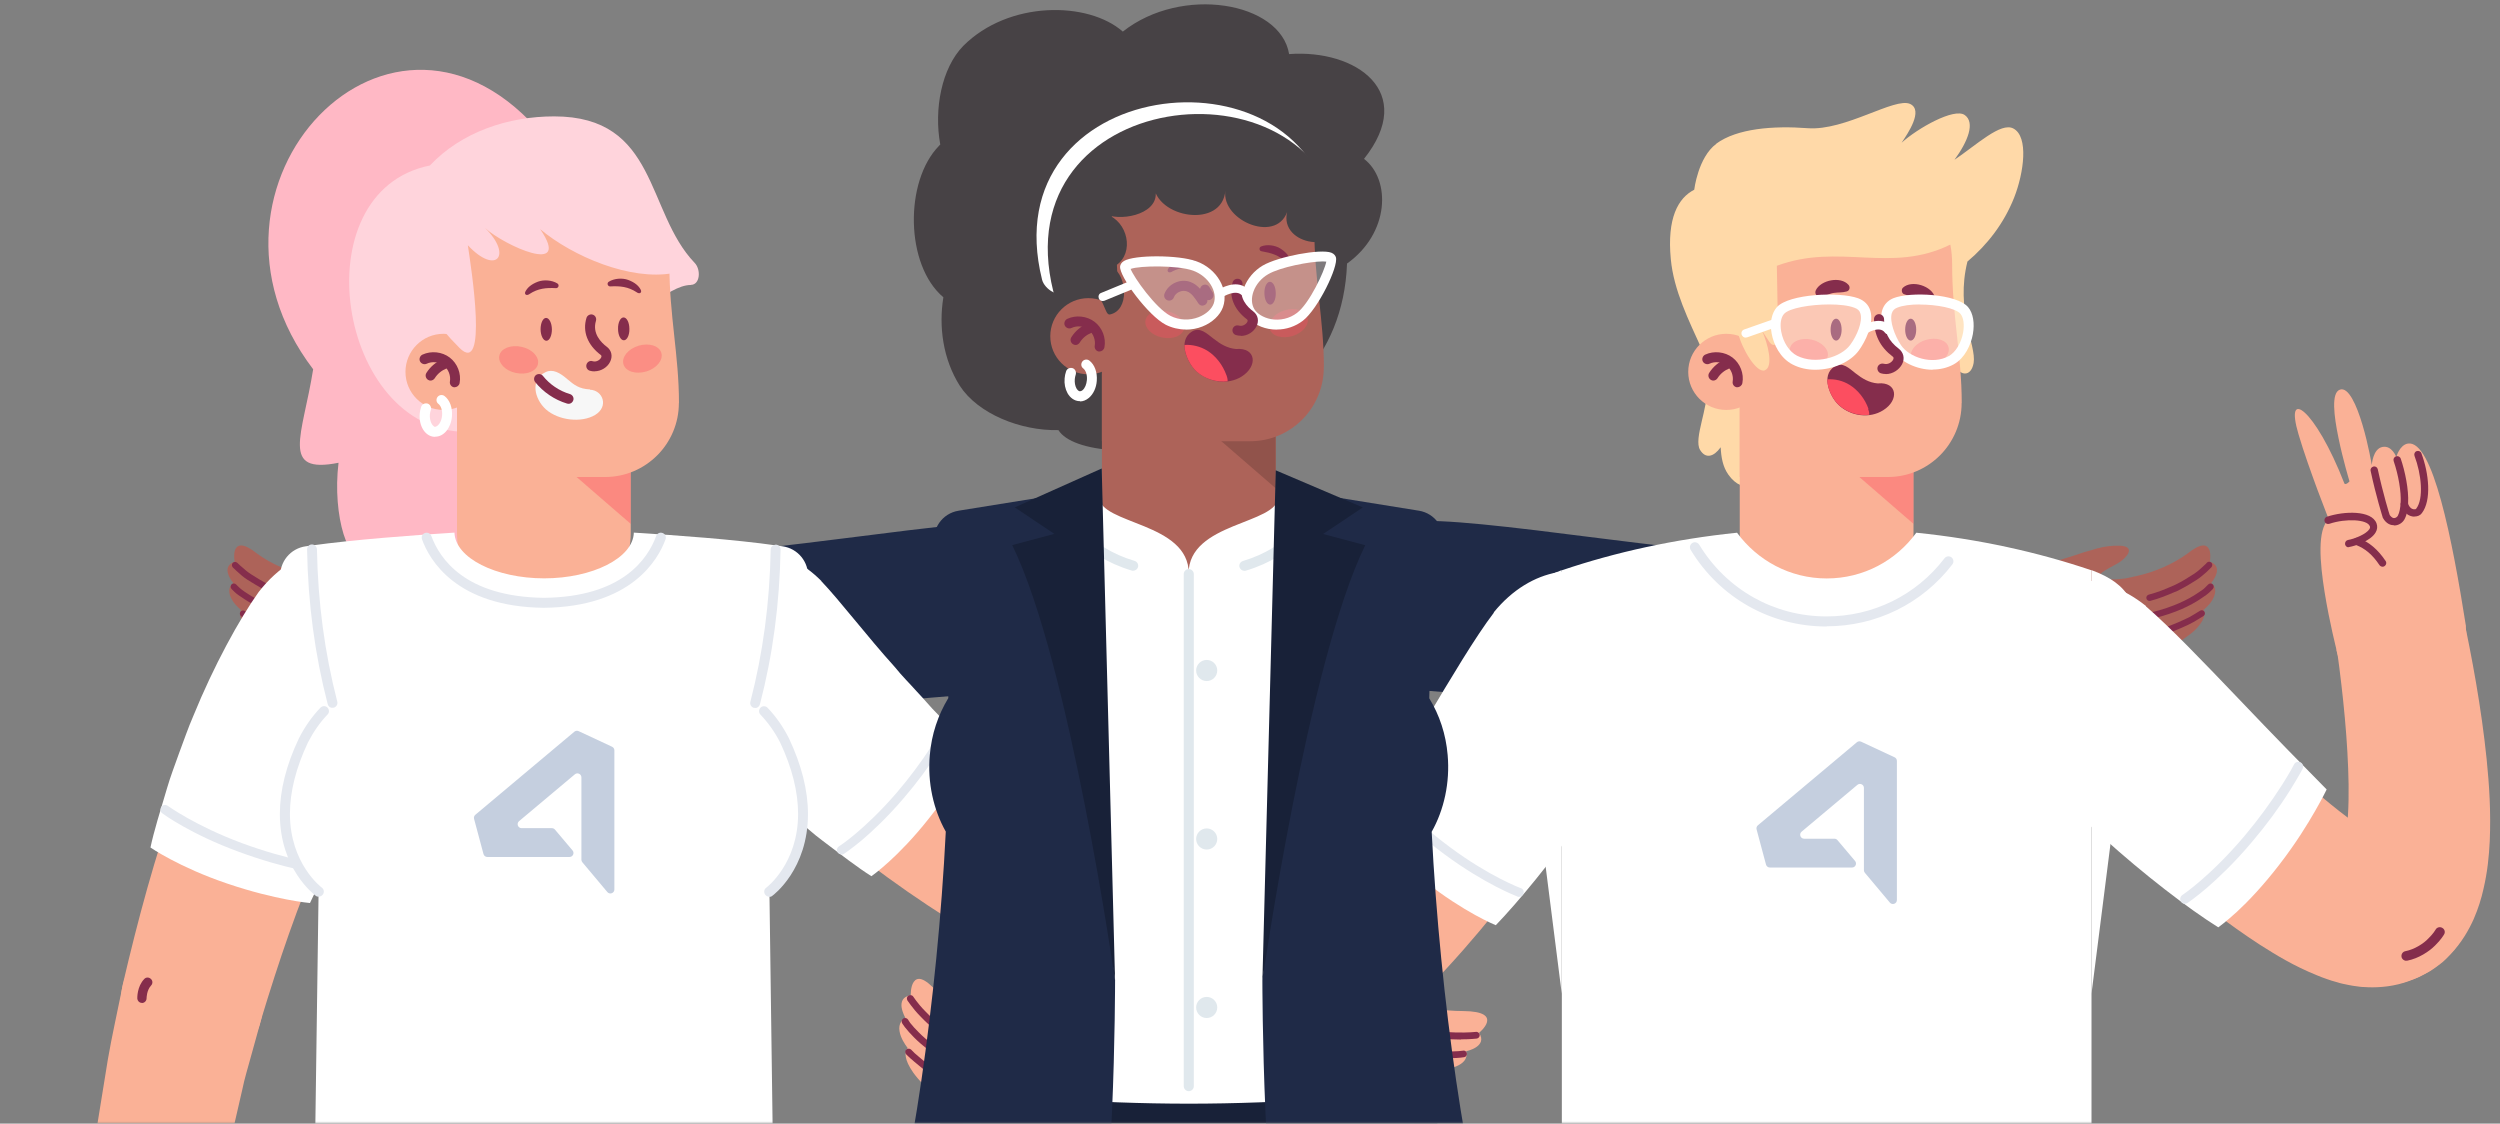 <svg width="534" height="240" viewBox="0 0 534 240" fill="none" xmlns="http://www.w3.org/2000/svg">
<rect x="0" y="0" width="534" height="240" fill="#808080" stroke="none"/>
<mask id="mask0_4360_21251" style="mask-type:alpha" maskUnits="userSpaceOnUse" x="0" y="0" width="534" height="240">
<path d="M0.837 0.029H533.163V240H0.837V0.029Z" fill="#D9D9D9"/>
</mask>
<g mask="url(#mask0_4360_21251)">
<path d="M74.051 117.099C74.713 117.306 75.685 117.596 76.906 117.927C78.126 118.299 79.554 118.838 81.147 119.293C84.353 120.307 87.953 121.424 90.973 122.356C97.758 123.535 102.744 129.475 101.854 135.994C101.399 139.223 99.496 141.934 96.745 143.755C93.993 145.493 90.394 146.404 86.629 145.762C86.629 145.762 85.76 145.7 84.332 145.514C82.864 145.348 80.816 144.997 78.416 144.541C76.016 144.169 73.265 143.424 70.452 142.699C69.024 142.327 67.597 141.83 66.211 141.375C65.507 141.127 64.825 140.878 64.121 140.651C63.418 140.382 62.735 140.092 62.073 139.823C58.66 138.436 56.302 136.967 54.709 135.746C53.075 134.607 52.206 133.407 51.751 132.641C50.84 131.006 51.502 130.303 51.502 130.303C51.502 130.303 51.233 130.096 50.84 129.703C50.468 129.33 50.013 128.875 49.62 128.213C48.896 126.992 48.544 125.543 49.827 124.529C49.827 124.529 49.061 123.618 48.751 122.645C48.399 121.631 48.544 120.514 50.116 119.976C50.116 119.976 49.806 118.299 50.282 117.306C50.799 116.292 51.957 115.878 55.04 118.341C57.915 120.431 61.949 122.211 65.611 122.997C66.521 123.204 67.39 123.411 68.176 123.556C69.004 123.66 69.748 123.722 70.431 123.763C71.796 123.804 72.769 123.701 73.244 123.411C74.175 122.79 73.079 122.149 71.61 121.321C70.886 120.907 70.017 120.493 69.272 119.996C68.548 119.479 67.948 118.879 67.597 118.299C66.976 117.058 67.948 116.602 69.376 116.561C70.803 116.499 72.789 116.727 74.03 117.12L73.989 117.078L74.051 117.099Z" fill="#AD6359"/>
<path d="M63.004 128.357H62.839C60.832 127.84 59.115 127.095 57.584 126.474L56.964 126.205C55.226 125.336 53.799 124.425 52.868 123.846C51.999 123.287 51.337 122.708 50.882 122.273L50.53 121.963C50.013 121.466 49.723 121.197 49.723 121.197C49.475 120.928 49.475 120.493 49.723 120.224C49.992 119.955 50.427 119.976 50.696 120.224C50.696 120.224 50.944 120.472 51.399 120.886L51.771 121.197C52.226 121.611 52.806 122.128 53.571 122.625C54.792 123.391 55.971 124.156 57.502 124.922L58.122 125.17C59.591 125.791 61.246 126.536 63.17 126.971C63.542 127.074 63.77 127.426 63.666 127.799C63.604 128.109 63.315 128.316 63.004 128.316V128.357Z" fill="#852D4C"/>
<path d="M62.425 132.124H62.259C57.356 130.945 54.129 129.248 52.288 128.027C51.171 127.302 50.509 126.847 50.095 126.433C49.64 126.019 49.433 125.771 49.433 125.771C49.185 125.502 49.227 125.047 49.495 124.798C49.764 124.55 50.219 124.591 50.468 124.86C50.468 124.86 50.633 125.067 51.026 125.419C51.378 125.771 51.957 126.226 53.012 126.888C54.75 128.027 57.832 129.641 62.528 130.779C62.901 130.883 63.128 131.234 63.045 131.607C62.983 131.917 62.694 132.124 62.383 132.124H62.425Z" fill="#852D4C"/>
<path d="M61.576 135.87H61.473C59.135 135.456 56.777 134.401 54.915 133.531L54.708 133.428C53.984 133.117 53.384 132.724 52.867 132.455L51.543 131.648C51.233 131.441 51.129 131.027 51.336 130.717C51.543 130.406 51.957 130.303 52.267 130.51L53.591 131.317C54.046 131.586 54.625 131.938 55.267 132.227L55.474 132.331C57.273 133.159 59.569 134.173 61.7 134.566C62.073 134.628 62.321 134.98 62.259 135.373C62.197 135.725 61.907 135.932 61.597 135.932V135.891L61.576 135.87Z" fill="#852D4C"/>
<path d="M101.792 120.804C101.792 120.804 100.117 126.164 99.703 134.546C99.289 142.928 100.572 148.412 100.572 148.412C96.683 148.267 92.711 147.957 88.801 147.646C88.801 147.646 87.725 142.079 88.532 133.739C89.339 125.399 91.201 120.101 91.201 120.101C94.717 120.37 98.255 120.618 101.792 120.763V120.804Z" fill="#E0E8ED"/>
<path d="M220.556 111.346C226.7 112.07 231.602 114.678 234.561 118.154C237.622 121.673 238.657 125.915 238.139 129.951C237.622 133.986 235.74 137.877 232.988 140.94C230.175 144.044 226.348 146.321 221.011 147.19C218.239 147.542 210.233 148.059 199.248 148.991C188.263 149.922 174.362 151.184 160.295 152.198C146.186 153.213 131.912 153.875 120.224 153.833C108.577 153.875 99.579 153.213 96.455 152.716C96.455 152.716 94.986 146.176 95.648 136.222C95.958 131.255 96.662 127.178 97.22 124.363C97.82 121.549 98.296 119.955 98.296 119.955C115.011 120.886 130.505 119.955 144.138 118.92C157.791 117.782 169.749 116.313 179.968 115.029C200.365 112.422 214.101 110.787 220.556 111.387V111.346Z" fill="#1F2A47"/>
<path d="M103.013 148.556C101.648 148.494 100.551 148.97 100.51 149.632C100.51 150.295 101.544 150.874 102.909 150.957C104.275 150.998 105.371 150.46 105.371 149.839C105.371 149.177 104.337 148.618 102.972 148.598L103.013 148.556Z" fill="#E0E8ED"/>
<path d="M448.091 117.099C447.429 117.306 446.457 117.596 445.236 117.927C444.016 118.299 442.588 118.838 440.996 119.293C437.789 120.307 434.19 121.424 431.169 122.356C424.384 123.535 419.398 129.475 420.288 135.994C420.743 139.223 422.646 141.934 425.398 143.755C428.149 145.493 431.748 146.404 435.513 145.762C435.513 145.762 436.382 145.7 437.81 145.514C439.279 145.348 441.327 144.997 443.726 144.541C446.126 144.169 448.877 143.424 451.691 142.699C453.118 142.327 454.545 141.83 455.931 141.375C456.635 141.127 457.318 140.878 458.021 140.651C458.724 140.382 459.407 140.092 460.069 139.823C463.482 138.436 465.841 136.967 467.433 135.746C469.068 134.607 469.937 133.407 470.392 132.641C471.302 131.006 470.64 130.303 470.64 130.303C470.64 130.303 470.909 130.096 471.302 129.703C471.695 129.309 472.129 128.875 472.522 128.213C473.246 126.992 473.598 125.543 472.316 124.529C472.316 124.529 473.081 123.618 473.391 122.645C473.743 121.631 473.598 120.514 472.026 119.976C472.026 119.976 472.336 118.299 471.86 117.306C471.343 116.292 470.185 115.878 467.102 118.341C464.227 120.431 460.193 122.211 456.531 122.997C455.621 123.204 454.752 123.411 453.966 123.556C453.139 123.66 452.394 123.722 451.711 123.763C450.346 123.804 449.374 123.701 448.898 123.411C447.967 122.79 449.063 122.149 450.532 121.321C451.256 120.907 452.125 120.493 452.87 119.996C453.594 119.479 454.194 118.879 454.545 118.299C455.166 117.058 454.194 116.602 452.766 116.561C451.339 116.499 449.353 116.727 448.112 117.12L448.153 117.078L448.091 117.099Z" fill="#AD6359"/>
<path d="M459.138 128.358C458.827 128.358 458.538 128.151 458.476 127.841C458.372 127.468 458.621 127.116 458.972 127.013C460.876 126.516 462.551 125.833 464.02 125.171L464.641 124.902C466.13 124.178 467.351 123.412 468.53 122.646C469.295 122.15 469.895 121.632 470.329 121.218L470.702 120.866C471.157 120.494 471.364 120.246 471.364 120.204C471.612 119.935 472.067 119.894 472.336 120.163C472.605 120.411 472.605 120.866 472.377 121.135C472.377 121.135 472.129 121.404 471.612 121.901L471.24 122.253C470.743 122.667 470.123 123.267 469.254 123.826C468.323 124.426 466.895 125.316 465.178 126.185L464.516 126.454C462.986 127.116 461.248 127.841 459.262 128.358H459.117H459.138Z" fill="#852D4C"/>
<path d="M459.737 132.124C459.427 132.124 459.137 131.917 459.075 131.607C458.972 131.234 459.22 130.883 459.593 130.779C464.309 129.641 467.371 128.027 469.109 126.888C470.143 126.226 470.743 125.812 471.053 125.46C471.425 125.109 471.612 124.902 471.653 124.86C471.901 124.591 472.315 124.55 472.625 124.798C472.894 125.047 472.936 125.46 472.687 125.771C472.687 125.771 472.48 126.019 472.025 126.433C471.653 126.806 471.012 127.302 469.874 128.027C468.033 129.248 464.826 130.924 459.944 132.104H459.779L459.737 132.145V132.124Z" fill="#852D4C"/>
<path d="M460.565 135.871C460.255 135.871 459.945 135.623 459.903 135.312C459.841 134.94 460.069 134.588 460.462 134.505C462.613 134.133 464.868 133.118 466.709 132.27L466.916 132.166C467.578 131.897 468.137 131.546 468.612 131.256L469.936 130.449C470.247 130.242 470.66 130.345 470.867 130.656C471.074 130.966 470.971 131.38 470.66 131.587L469.336 132.394C468.84 132.705 468.219 133.056 467.495 133.408L467.288 133.512C465.385 134.381 463.048 135.457 460.731 135.85H460.565V135.871Z" fill="#852D4C"/>
<path d="M420.371 120.804C420.371 120.804 422.046 126.164 422.46 134.546C422.874 142.928 421.591 148.412 421.591 148.412C425.48 148.267 429.452 147.957 433.362 147.646C433.362 147.646 434.438 142.079 433.631 133.739C432.824 125.399 430.962 120.101 430.962 120.101C427.446 120.37 423.908 120.618 420.371 120.763V120.804Z" fill="#E0E8ED"/>
<path d="M301.586 111.346C295.442 112.07 290.539 114.678 287.581 118.154C284.519 121.673 283.485 125.915 284.002 129.951C284.519 133.986 286.402 137.877 289.153 140.94C291.967 144.044 295.794 146.321 301.131 147.19C303.903 147.542 311.909 148.059 322.894 148.991C333.878 149.922 347.78 151.184 361.847 152.198C375.955 153.213 390.229 153.875 401.918 153.833C413.564 153.875 422.563 153.213 425.687 152.716C425.687 152.716 427.156 146.176 426.494 136.222C426.183 131.255 425.48 127.178 424.921 124.363C424.321 121.549 423.846 119.955 423.846 119.955C407.131 120.886 391.678 119.955 378.003 118.92C364.35 117.782 352.393 116.313 342.174 115.029C321.776 112.422 308.04 110.787 301.586 111.387V111.346Z" fill="#1F2A47"/>
<path d="M419.149 148.556C420.515 148.494 421.611 148.97 421.652 149.632C421.652 150.295 420.618 150.874 419.253 150.957C417.887 150.998 416.791 150.46 416.791 149.839C416.791 149.177 417.825 148.618 419.191 148.598L419.149 148.556Z" fill="#E0E8ED"/>
<path d="M219.936 214.181C221.073 214.678 223.349 215.878 226.059 217.037C228.769 218.216 231.934 219.293 234.706 220.017C237.726 220.327 240.54 221.693 243.001 223.887C245.442 225.977 247.449 228.957 247.946 232.517C248.194 234.297 247.946 235.994 247.346 237.629C246.725 239.264 245.649 240.795 244.181 242.078C241.305 244.645 236.754 246.259 231.955 245.762H231.189C230.693 245.721 229.969 245.659 229.038 245.555C228.107 245.452 227.031 245.348 225.769 245.1C224.528 244.893 223.121 244.645 221.673 244.293C215.798 242.927 208.599 240.092 203.158 236.408C196.249 231.71 194.263 228.274 193.642 226.433C193.043 224.487 193.911 223.887 193.911 223.887C193.911 223.887 192.939 222.707 192.422 221.321C191.905 219.893 191.822 218.299 193.394 217.451C193.394 217.451 192.774 216.333 192.587 215.195C192.422 214.057 192.753 212.856 194.532 212.587C194.532 212.587 194.47 210.704 195.194 209.711C195.918 208.697 197.283 208.593 200.262 211.946C202.931 214.947 206.82 217.678 210.378 219.293C211.247 219.707 212.116 220.058 212.923 220.327C213.729 220.596 214.495 220.845 215.136 220.948C216.501 221.197 217.494 221.197 218.012 220.948C219.046 220.389 218.053 219.562 216.729 218.506C216.067 218.01 215.343 217.368 214.722 216.706C214.102 216.043 213.605 215.381 213.44 214.615C212.778 211.759 217.681 213.394 219.936 214.264V214.202V214.181Z" fill="#FAB196"/>
<path d="M206.633 224.344C206.633 224.344 206.385 224.344 206.281 224.282C201.585 221.84 198.462 219.066 196.682 217.183C195.669 216.169 194.986 215.279 194.531 214.679C194.076 214.058 193.828 213.706 193.828 213.706C193.621 213.354 193.683 212.899 194.035 212.671C194.386 212.465 194.841 212.527 195.069 212.878C195.069 212.878 195.276 213.189 195.689 213.748C196.103 214.306 196.765 215.134 197.737 216.107C199.475 217.907 202.433 220.556 206.943 222.916C207.295 223.081 207.46 223.537 207.253 223.93C207.109 224.178 206.881 224.344 206.591 224.344H206.633Z" fill="#852D4C"/>
<path d="M205.164 228.192C205.164 228.192 204.958 228.192 204.854 228.13C199.91 225.771 196.869 223.266 195.193 221.549C194.469 220.824 193.807 220.079 193.29 219.417C192.876 218.858 192.69 218.548 192.69 218.548C192.483 218.196 192.628 217.741 192.959 217.534C193.311 217.327 193.766 217.472 193.973 217.803C193.973 217.803 194.118 218.072 194.428 218.506C194.924 219.127 195.504 219.79 196.228 220.493C197.821 222.128 200.737 224.529 205.475 226.785C205.847 226.95 205.992 227.406 205.826 227.799C205.682 228.068 205.454 228.213 205.164 228.213V228.171V228.192Z" fill="#852D4C"/>
<path d="M203.489 232.021C203.489 232.021 203.324 232.021 203.22 231.959C202.103 231.503 200.924 230.883 199.579 230.013C198.462 229.31 197.387 228.544 196.497 227.778C195.628 227.075 194.904 226.454 194.387 225.998L193.58 225.233C193.311 224.964 193.27 224.467 193.58 224.198C193.849 223.929 194.346 223.929 194.615 224.198L195.38 224.964C195.877 225.378 196.559 225.998 197.428 226.702C198.297 227.426 199.311 228.171 200.386 228.813C201.669 229.641 202.786 230.241 203.8 230.655C204.172 230.8 204.358 231.255 204.213 231.628C204.11 231.897 203.841 232.083 203.51 232.083V232.021H203.489Z" fill="#852D4C"/>
<path d="M319.273 133.863C312.736 145.515 306.302 156.752 299.331 167.431C292.339 178.069 284.85 188.127 276.472 196.819L275.81 197.481C273.452 200.047 272.293 203.4 272.19 206.939C272.086 210.457 273.1 214.286 275.458 217.431C277.858 220.639 281.292 222.543 285.16 222.936C288.988 223.288 293.146 222.067 296.456 219.294L297.283 218.528C308.226 208.553 317.515 197.564 325.976 186.326C334.457 175.089 342.091 163.52 349.435 152.22C352.517 147.46 353.613 142.162 352.972 137.402C352.31 132.642 350.014 128.317 346.125 125.378C342.049 122.274 336.774 121.694 331.747 123.371C326.741 125.006 322.087 128.751 319.232 133.905H319.273V133.863Z" fill="#FAB196"/>
<path d="M319.067 130.799C323.06 125.894 327.859 123.121 332.617 122.252C337.375 121.383 341.968 122.5 345.608 124.963C349.249 127.467 352.063 131.192 353.469 135.58C354.856 139.988 354.752 145.182 352.29 150.956C349.539 156.792 343.995 166.023 337.706 174.984C331.459 183.966 324.322 192.616 319.502 197.625C319.502 197.625 312.758 194.914 304.276 188.208C295.794 181.503 291.347 175.832 291.347 175.832C294.512 170.576 299.621 162.07 304.731 153.543C309.882 144.893 315.157 136.014 319.109 130.84H319.067V130.799Z" fill="white"/>
<path d="M324.528 191.582C324.528 191.582 324.28 191.582 324.177 191.52C323.908 191.417 317.185 188.871 308.537 182.476C299.911 176.081 295.36 170.659 295.153 170.411C294.801 169.997 294.884 169.397 295.298 169.045C295.712 168.693 296.312 168.776 296.663 169.19C296.705 169.252 301.276 174.695 309.696 180.945C318.095 187.195 324.777 189.699 324.839 189.699C325.356 189.865 325.604 190.423 325.397 190.941C325.253 191.313 324.88 191.562 324.487 191.562H324.528V191.582Z" fill="#E4E8EF"/>
<path d="M276.535 196.653L275.666 197.564C269.625 203.71 263.129 209.07 256.241 213.002C249.352 216.935 242.174 219.232 234.83 219.646C231.623 219.811 228.686 221.012 225.996 223.06C223.348 225.109 221.052 227.903 220.328 231.442C219.976 233.139 220.059 234.857 220.535 236.492C221.032 238.127 221.962 239.658 223.245 241.086C225.852 243.797 230.154 245.825 235.016 245.887C247.035 246.094 259.033 242.99 269.273 237.961C279.596 232.953 288.554 226.31 296.559 219.19C296.808 218.983 297.056 218.735 297.283 218.528C300.593 215.32 302.228 211.181 302.104 207.228C302.041 203.255 300.304 199.468 297.159 196.756C294.036 194.045 290.167 192.866 286.464 192.866C282.741 192.928 279.203 194.19 276.535 196.715L276.493 196.674L276.535 196.653Z" fill="#FAB196"/>
<path d="M292.774 217.431C292.422 217.431 292.07 217.265 291.905 216.913C291.636 216.417 291.801 215.837 292.277 215.548C292.277 215.548 293.808 214.678 294.222 213.292C294.387 212.774 294.925 212.464 295.463 212.629C295.98 212.774 296.29 213.333 296.125 213.892C295.463 216.044 293.353 217.265 293.249 217.307C293.105 217.369 292.939 217.451 292.753 217.451L292.774 217.431Z" fill="#852D4C"/>
<path d="M86.462 147.522C79.822 158.263 73.988 169.604 68.837 181.4C63.624 193.155 59.528 205.428 55.742 217.886L55.473 218.859C53.218 226.061 45.337 230.552 37.517 228.938C29.553 227.303 24.629 219.583 26.015 211.367L26.222 210.291C29.449 196.487 33.111 182.704 37.993 169.252C42.813 155.8 48.584 142.513 55.411 129.682C58.287 124.26 62.879 120.39 67.72 118.693C72.581 116.996 77.65 117.368 81.828 120.017C86.235 122.77 88.779 127.385 89.545 132.393C90.31 137.402 89.338 142.782 86.421 147.522H86.483H86.462Z" fill="#FAB196"/>
<path d="M89.173 146.362C91.366 140.899 91.511 135.787 90.187 131.275C88.904 126.784 86.111 122.935 82.429 120.39C78.747 117.844 74.154 116.623 69.334 117.389C64.535 118.154 59.508 121.01 55.267 126.433C51.13 132.207 45.606 142.327 41.303 152.902C40.166 155.51 39.255 158.221 38.283 160.787C37.352 163.395 36.38 165.94 35.677 168.362C34.208 173.266 32.863 177.612 32.139 181.027C32.139 181.027 38.18 185.228 48.585 188.747C58.97 192.265 66.21 192.886 66.21 192.886C67.493 190.071 69.417 186.491 71.258 182.352C72.168 180.261 73.306 178.213 74.341 176.019C75.458 173.867 76.43 171.569 77.609 169.376C82.015 160.477 86.773 151.95 89.214 146.362H89.173Z" fill="white"/>
<path d="M68.714 186.574H68.61C68.3 186.574 61.184 185.705 50.985 181.938C40.766 178.192 34.891 173.908 34.663 173.722C34.208 173.412 34.146 172.791 34.456 172.336C34.766 171.88 35.387 171.818 35.842 172.129C35.904 172.17 41.759 176.413 51.688 180.096C61.659 183.78 68.776 184.608 68.859 184.608C69.417 184.67 69.789 185.167 69.727 185.684C69.665 186.181 69.231 186.553 68.755 186.553H68.714V186.574Z" fill="#E4E8EF"/>
<path d="M55.784 217.74L55.432 219.065L53.55 225.853C52.95 228.109 52.226 230.365 51.771 232.662L48.605 246.424L46.04 260.373C45.833 261.553 45.585 262.712 45.42 263.85L44.923 267.368L43.951 274.425C42.71 282.559 36.338 288.622 29.015 287.815C22.105 287.049 16.851 279.951 17.554 271.714L18.113 264.14L18.382 260.352C18.485 259.111 18.651 257.807 18.796 256.565L20.595 241.395L23.036 226.308C23.905 221.259 25.043 216.292 26.057 211.242C26.119 210.932 26.201 210.621 26.264 210.311C27.298 206.027 30.153 202.695 33.525 200.708C36.959 198.721 41.075 198.204 45.089 199.425C49.081 200.646 52.246 203.357 54.15 206.668C56.094 209.98 56.694 213.87 55.784 217.761H55.742L55.784 217.74Z" fill="#FAB196"/>
<path d="M30.339 214.223C29.781 214.223 29.367 213.81 29.326 213.251C29.326 213.147 29.264 210.705 30.815 209.112C31.187 208.698 31.829 208.698 32.242 209.112C32.656 209.484 32.656 210.126 32.242 210.54C31.311 211.554 31.311 213.209 31.311 213.209C31.311 213.768 30.898 214.223 30.339 214.244V214.203V214.223Z" fill="#852D4C"/>
<path d="M294.159 204.454C292.69 204.102 289.608 203.646 286.029 203.233C284.25 203.026 282.306 202.86 280.444 202.612C278.603 202.343 276.761 202.053 275.065 201.846C268.011 200.004 260.646 203.936 258.764 210.497C256.861 217.098 261.619 224.052 269.231 226.246C269.231 226.246 270.059 226.556 271.528 227.012C272.955 227.529 275.044 227.984 277.465 228.543C282.326 229.619 288.615 231.006 294.387 231.565C301.71 232.061 305.185 231.254 306.861 230.344C308.537 229.433 308.35 228.44 308.35 228.44C308.35 228.44 314.039 227.922 313.17 224.549C313.17 224.549 317.887 223.576 315.922 220.617C315.922 220.617 321.611 216.022 312.488 215.96C308.392 215.96 303.551 215.195 299.558 214.263C297.552 213.849 295.835 213.125 294.511 212.525C293.187 211.904 292.297 211.283 291.946 210.745C290.704 208.613 297.428 210.579 300.034 208.862C301.358 208.034 300.551 207.123 299.124 206.358C297.697 205.53 295.607 204.764 294.159 204.454Z" fill="#FAB196"/>
<path d="M312.095 222.046C309.323 222.046 304.937 221.777 299.455 220.556C299.083 220.494 298.835 220.06 298.897 219.687C298.959 219.315 299.352 219.025 299.766 219.128C309.075 221.177 315.219 220.411 315.26 220.411C315.632 220.349 316.025 220.66 316.067 221.032C316.108 221.405 315.819 221.798 315.446 221.839C315.343 221.839 314.164 222.005 312.074 222.005L312.116 222.046H312.095Z" fill="#852D4C"/>
<path d="M309.861 226.019C307.462 226.019 303.573 225.708 298.091 224.322C297.718 224.218 297.47 223.825 297.573 223.453C297.677 223.08 298.07 222.832 298.442 222.935C307.793 225.295 312.406 224.425 312.489 224.425C312.861 224.322 313.254 224.591 313.316 224.984C313.378 225.377 313.151 225.75 312.758 225.812C312.696 225.812 311.723 226.019 309.882 226.019H309.861Z" fill="#852D4C"/>
<path d="M307.647 229.621C307.482 229.579 301.607 229.558 296.952 228.193C296.58 228.089 296.352 227.675 296.456 227.282C296.559 226.909 296.973 226.682 297.366 226.785C301.814 228.068 307.627 228.151 307.689 228.151C308.102 228.151 308.413 228.462 308.413 228.875C308.413 229.248 308.102 229.6 307.689 229.6H307.647V229.621Z" fill="#852D4C"/>
<path d="M175.417 126.929C182.327 136.78 190.001 145.886 198.566 154.268C207.089 162.691 216.708 170.059 226.721 176.909L227.528 177.406C230.444 179.413 232.327 182.476 233.092 185.953C233.816 189.471 233.547 193.155 231.706 196.57C229.907 199.943 226.845 202.447 223.411 203.378C219.935 204.392 215.984 204.041 212.364 202.199L211.433 201.681C199.559 194.624 187.912 186.863 177.3 177.695C166.667 168.589 156.84 158.386 148.11 147.501C146.228 145.203 144.987 142.699 144.118 140.154C143.29 137.608 143.001 135.083 143.146 132.683C143.497 127.923 145.649 123.577 149.393 120.721C153.324 117.699 158.35 117.037 163.191 118.361C165.591 118.962 167.887 120.038 169.977 121.486C172.087 122.873 173.907 124.756 175.438 126.909L175.479 126.95L175.417 126.929Z" fill="#FAB196"/>
<path d="M175.458 124.115C171.507 120.121 166.914 117.989 162.384 117.41C157.832 116.789 153.447 117.969 149.909 120.411C146.393 122.853 143.724 126.537 142.586 130.945C141.469 135.394 142.028 140.755 145.193 146.487C148.71 152.261 155.557 161.119 163.604 168.88C165.507 170.887 167.679 172.708 169.686 174.509C171.734 176.289 173.679 178.089 175.706 179.579C179.699 182.601 183.257 185.353 186.132 187.154C186.132 187.154 187.601 186.14 189.856 184.091C192.111 182.042 195.172 178.938 198.4 174.84C201.668 170.742 203.985 167.079 205.516 164.472C207.047 161.864 207.771 160.291 207.771 160.291C205.723 158.284 203.22 155.428 200.241 152.51C198.751 151.04 197.365 149.302 195.793 147.667C194.304 145.99 192.628 144.356 191.2 142.555C185.015 135.705 179.45 128.337 175.416 124.115L175.458 124.074V124.115Z" fill="white"/>
<path d="M179.72 182.497C179.41 182.497 179.1 182.352 178.913 182.083C178.645 181.628 178.769 181.069 179.182 180.8C179.182 180.8 180.651 179.869 182.865 177.985C184.871 176.288 188.036 173.391 191.595 169.252C194.263 166.127 196.766 162.774 199 159.339C200.593 156.876 201.359 155.365 201.359 155.345C201.607 154.889 202.166 154.682 202.641 154.931C203.096 155.179 203.262 155.738 203.055 156.214C203.055 156.276 202.228 157.807 200.593 160.353C198.338 163.871 195.794 167.265 193.043 170.473C189.422 174.716 186.195 177.675 184.106 179.455C181.768 181.4 180.279 182.373 180.217 182.414C180.072 182.518 179.865 182.559 179.7 182.559V182.518L179.72 182.497Z" fill="#E4E8EF"/>
<path d="M226.596 176.868L227.672 177.53L233.236 181.048C235.077 182.228 236.919 183.449 238.904 184.463C242.794 186.553 246.621 188.747 250.551 190.796L262.653 196.425C264.639 197.439 266.749 198.163 268.838 198.991L275.086 201.433C276.886 202.137 278.499 203.13 279.844 204.393C281.209 205.614 282.388 206.897 283.216 208.387C284.912 211.346 285.471 214.865 284.333 218.197C283.257 221.363 280.816 223.764 277.672 225.15C276.1 225.812 274.3 226.33 272.5 226.33C270.7 226.33 268.756 226.081 266.873 225.502L259.86 223.267C257.523 222.501 255.164 221.839 252.868 220.908L239.07 215.527C234.56 213.519 230.071 211.388 225.561 209.277C223.265 208.304 221.114 207.021 218.921 205.841L212.363 202.261C212.094 202.116 211.805 201.951 211.556 201.806C209.674 200.771 208.226 199.239 207.109 197.605C205.971 195.97 205.206 194.128 204.771 192.286C203.964 188.561 204.709 184.67 207.067 181.4C209.405 178.171 212.798 176.081 216.335 175.274C218.114 174.902 219.914 174.819 221.652 175.109C223.431 175.378 225.065 176.081 226.72 176.95L226.616 176.909L226.596 176.868Z" fill="#FAB196"/>
<path d="M215.28 199.798C215.28 199.798 215.115 199.798 215.032 199.757C214.929 199.757 212.674 199.094 211.619 197.211C211.371 196.756 211.515 196.176 211.971 195.886C212.426 195.638 213.005 195.783 213.295 196.238C213.956 197.377 215.508 197.873 215.549 197.873C216.067 198.018 216.356 198.536 216.211 199.053C216.108 199.467 215.694 199.757 215.28 199.757V199.798Z" fill="#852D4C"/>
<path d="M291.346 33.944C302.745 19.623 289.65 10.496 275.355 11.552C273.514 0.397 252.413 -3.204 239.836 6.75C232.43 0.252 215.467 0.066 205.744 9.813C201.131 14.553 199.455 23.307 200.841 30.881C200.738 30.985 200.634 31.047 200.572 31.15C193.166 38.725 193.352 56.647 201.503 63.497C200.489 69.747 201.4 76.68 205.02 82.413C208.868 88.353 217.949 92.057 226.079 91.871C232.016 101.474 286.195 97.5 287.726 56.295C296.828 49.797 297.139 38.394 291.346 33.924V33.944Z" fill="#474245"/>
<path d="M281.996 48.308C282.347 49.591 284.292 46.3 284.044 44.976C277.817 8.676 211.826 16.251 222.583 59.732C223.1 61.843 226.534 63.767 226.162 61.615C219.459 26.143 272.583 14.347 281.996 48.329V48.308Z" fill="white"/>
<path d="M253.924 124.736C243.663 124.736 235.368 116.417 235.368 106.172V79.951C235.368 69.686 243.663 61.388 253.924 61.388C264.185 61.388 272.48 69.707 272.48 79.951V106.172C272.48 116.437 264.185 124.736 253.924 124.736Z" fill="#AD6359"/>
<path d="M272.479 88.228V104.288L253.923 88.228H272.479Z" fill="#91534B"/>
<path d="M282.761 78.481C282.761 82.828 280.982 86.801 278.148 89.636C275.293 92.492 271.363 94.251 266.998 94.251H235.368V64.16C241.553 67.596 237.105 46.631 237.043 41.768C247.635 37.691 278.19 37.898 280.382 44.789C280.631 46.114 280.734 47.459 280.734 48.887C280.734 59.814 282.782 68.32 282.782 78.44L282.761 78.481Z" fill="#AD6359"/>
<path d="M232.471 79.951C236.96 79.951 240.601 76.308 240.601 71.817C240.601 67.326 236.96 63.684 232.471 63.684C227.982 63.684 224.341 67.326 224.341 71.817C224.341 76.308 227.982 79.951 232.471 79.951Z" fill="#AD6359"/>
<path d="M234.87 75.087H234.705C234.105 74.983 233.732 74.425 233.836 73.845C234.043 72.603 233.526 71.237 232.512 70.43C231.498 69.623 230.05 69.499 228.871 70.058C228.354 70.306 227.692 70.058 227.444 69.54C227.195 69.023 227.444 68.361 227.961 68.112C229.802 67.243 232.16 67.492 233.795 68.733C235.429 69.975 236.298 72.169 235.905 74.197C235.801 74.714 235.346 75.066 234.87 75.066V75.108V75.087Z" fill="#852D4C"/>
<path d="M229.741 73.68C229.534 73.68 229.368 73.639 229.182 73.515C228.686 73.204 228.52 72.542 228.831 72.045C229.658 70.721 230.92 69.645 232.368 69.086C232.927 68.879 233.547 69.127 233.754 69.686C233.961 70.245 233.713 70.866 233.154 71.073C232.12 71.487 231.21 72.211 230.61 73.204C230.403 73.515 230.051 73.701 229.699 73.701L229.741 73.68Z" fill="#852D4C"/>
<path d="M230.671 85.683H230.465C229.492 85.621 228.582 84.98 228.024 83.986C227.527 83.076 227.299 81.979 227.403 80.82C227.444 80.302 227.548 79.806 227.713 79.33C227.879 78.771 228.479 78.46 229.079 78.626C229.637 78.792 229.947 79.433 229.782 79.992C229.678 80.302 229.616 80.613 229.575 80.965C229.513 81.689 229.637 82.434 229.927 82.951C230.03 83.117 230.299 83.552 230.651 83.572C230.858 83.572 231.106 83.469 231.251 83.324C231.747 82.91 232.078 82.082 232.161 81.172C232.264 79.951 231.851 79.061 231.395 78.709C230.899 78.357 230.837 77.695 231.189 77.219C231.54 76.763 232.202 76.66 232.678 77.012C233.816 77.881 234.416 79.516 234.271 81.358C234.168 82.827 233.547 84.172 232.595 84.98C231.995 85.476 231.354 85.745 230.692 85.745V85.704L230.671 85.683Z" fill="white"/>
<path d="M232.265 62.007C235.947 62.669 235.844 67.326 237.023 67.181C241.305 66.374 240.767 58.944 237.623 57.102C242.236 54.991 241.346 48.224 237.126 46.113C241.367 47.127 248.835 44.871 246.394 39.428C246.911 46.63 261.102 48.948 261.744 40.67C260.771 47.272 273.287 52.363 275.149 44.561C272.398 52.135 285.616 54.619 286.444 47.479C280.217 11.179 214.226 18.754 224.983 62.235C225.5 64.346 229.596 61.51 232.182 61.966L232.244 62.007H232.265Z" fill="#474245"/>
<path d="M264.039 74.549C262.157 74.384 260.709 73.515 259.178 72.314C257.813 71.279 256.303 69.748 254.586 70.824C251.42 72.811 253.655 77.633 255.599 79.351C258.247 81.71 262.302 82.269 265.219 80.427C268.756 78.192 268.301 74.177 264.039 74.549Z" fill="#852D4C"/>
<path d="M261.971 80.157C261.164 77.922 259.716 76.06 257.875 74.901C256.386 73.99 254.669 73.576 253.014 73.68C252.952 75.79 254.338 78.233 255.579 79.35C257.379 80.985 259.882 81.709 262.219 81.44V81.337C262.219 80.923 262.116 80.509 261.971 80.116V80.157Z" fill="#FC4E60"/>
<path d="M270.08 62.628C270.08 63.994 270.638 65.07 271.321 65.07C272.004 65.07 272.542 63.953 272.5 62.628C272.5 61.262 271.942 60.186 271.259 60.186C270.576 60.186 270.038 61.304 270.08 62.628Z" fill="#852D4C"/>
<g opacity="0.35">
<path d="M271.197 70.245C271.652 71.776 273.845 72.439 276.058 71.776C278.272 71.114 279.741 69.334 279.286 67.803C278.831 66.271 276.638 65.609 274.424 66.271C272.211 66.934 270.742 68.713 271.197 70.245Z" fill="#FC4E60"/>
</g>
<g opacity="0.35">
<path d="M244.677 68.403C244.366 69.934 245.918 71.611 248.214 72.087C250.51 72.583 252.62 71.714 252.931 70.183C253.241 68.651 251.69 66.975 249.393 66.499C247.097 66.002 244.987 66.871 244.677 68.403Z" fill="#FC4E60"/>
</g>
<path d="M256.881 65.299C256.53 65.299 256.178 65.133 255.971 64.802C255.206 63.622 254.502 62.567 253.509 62.236C252.475 61.863 251.11 62.484 250.737 63.519C250.53 64.078 249.91 64.347 249.351 64.14C248.793 63.933 248.524 63.312 248.731 62.753C249.537 60.622 252.103 59.442 254.213 60.208C255.992 60.828 256.985 62.464 257.75 63.643C258.06 64.14 257.916 64.781 257.398 65.112C257.233 65.216 257.026 65.278 256.84 65.278H256.881V65.299Z" fill="#852D4C"/>
<path d="M258.124 64.098C257.772 64.098 257.42 63.932 257.213 63.601L256.489 62.422C256.179 61.925 256.324 61.283 256.841 60.952C257.358 60.642 257.979 60.787 258.31 61.304L259.034 62.484C259.344 62.98 259.199 63.622 258.682 63.953C258.517 64.056 258.31 64.119 258.124 64.119V64.077V64.098Z" fill="#852D4C"/>
<path d="M250.344 58.013C252.247 56.999 253.985 57.041 256.116 57.351C256.633 57.413 256.943 56.73 256.488 56.379C255.412 55.509 253.716 55.24 252.413 55.571C250.882 55.944 250.055 56.648 249.558 57.351C249.144 57.91 249.558 58.427 250.323 58.055V58.013H250.344Z" fill="#852D4C"/>
<path d="M274.734 56.027C273.203 54.496 271.527 54.02 269.459 53.668C268.942 53.606 268.859 52.84 269.397 52.633C270.679 52.136 272.376 52.385 273.493 53.088C274.817 53.916 275.396 54.827 275.686 55.634C275.892 56.296 275.334 56.648 274.755 56.048L274.734 56.027Z" fill="#852D4C"/>
<path d="M235.533 64.305C235.181 64.305 234.83 64.098 234.706 63.746C234.54 63.291 234.706 62.732 235.202 62.567L241.036 60.166C241.491 60.001 242.049 60.166 242.215 60.663C242.38 61.118 242.215 61.677 241.718 61.842L235.885 64.243C235.885 64.243 235.637 64.305 235.533 64.305Z" fill="white"/>
<g opacity="0.3">
<path d="M260.212 65.236C261.329 62.173 259.033 58.221 255.164 56.793C251.275 55.365 240.497 55.572 240.332 57C240.166 58.428 245.814 66.52 249.496 68.403C253.985 70.7 259.095 68.299 260.191 65.195V65.236H260.212Z" fill="white"/>
</g>
<path d="M253.303 70.389C251.834 70.389 250.344 70.037 249.02 69.375C245.276 67.471 239.008 59.007 239.256 56.896C239.298 56.585 239.463 56.13 240.063 55.757C242.256 54.392 251.772 54.433 255.537 55.799C259.943 57.392 262.55 61.883 261.226 65.608C260.605 67.347 258.929 68.92 256.819 69.748C255.682 70.203 254.482 70.41 253.303 70.41V70.389ZM241.49 57.413C242.152 59.214 246.848 65.836 250.013 67.471C251.855 68.402 254.089 68.506 256.033 67.74C257.605 67.119 258.805 66.043 259.24 64.863C260.171 62.297 258.102 58.986 254.833 57.806C251.524 56.627 243.435 56.73 241.532 57.434L241.49 57.413Z" fill="white"/>
<g opacity="0.3">
<path d="M266.955 66.561C265.362 63.85 266.81 59.711 270.265 57.683C273.699 55.675 283.919 53.958 284.332 55.282C284.746 56.607 280.795 65.257 277.63 67.699C273.782 70.659 268.528 69.272 266.935 66.561H266.976H266.955Z" fill="white"/>
</g>
<path d="M272.748 70.41C272.148 70.41 271.569 70.348 270.969 70.244C268.776 69.83 266.935 68.651 266.025 67.078C265.094 65.505 264.99 63.456 265.714 61.469C266.438 59.524 267.866 57.827 269.707 56.73C273.017 54.785 282.078 53.088 284.374 53.977C284.995 54.226 285.243 54.64 285.346 54.95C285.946 56.937 281.499 66.043 278.292 68.506C276.699 69.727 274.755 70.389 272.727 70.389L272.748 70.41ZM282.554 55.84C279.844 55.84 273.41 57.061 270.845 58.593C269.417 59.42 268.3 60.745 267.762 62.214C267.245 63.601 267.307 64.987 267.907 66.002C268.507 67.016 269.852 67.844 271.424 68.154C273.41 68.526 275.458 68.05 277.051 66.829C279.719 64.781 282.926 57.889 283.298 55.882C283.091 55.882 282.843 55.84 282.574 55.84H282.554Z" fill="white"/>
<path d="M265.032 71.714C264.68 71.714 264.328 71.673 263.997 71.569C263.439 71.404 263.129 70.804 263.294 70.245C263.46 69.686 264.06 69.376 264.618 69.541C265.425 69.79 266.19 69.231 266.418 68.775C266.583 68.424 266.459 68.32 266.356 68.217C263.501 66.064 262.405 63.167 263.294 60.29C263.46 59.732 264.06 59.421 264.659 59.587C265.218 59.752 265.528 60.352 265.363 60.953C264.535 63.622 266.439 65.588 267.7 66.52C268.714 67.285 268.983 68.569 268.362 69.748C267.804 70.866 266.48 71.756 265.053 71.756V71.694L265.032 71.714Z" fill="#852D4C"/>
<path d="M266.108 63.602C265.839 63.602 265.55 63.457 265.384 63.229C264.164 61.553 261.143 63.436 261.102 63.477C260.688 63.747 260.13 63.622 259.861 63.209C259.592 62.795 259.716 62.236 260.13 61.967C261.805 60.891 265.095 59.732 266.832 62.215C267.101 62.629 267.039 63.188 266.625 63.457C266.46 63.56 266.274 63.622 266.108 63.622V63.602Z" fill="white"/>
<path d="M253.925 122.521C253.925 111.49 234.913 112.049 234.769 106.172C227.714 106.627 214.578 108.117 205.641 109.814C202.269 110.476 200.056 113.705 200.677 117.078C206.2 146.424 210.337 198.598 205.621 240.216C205.621 240.216 237.023 243.445 253.883 243.445C270.743 243.445 302.146 240.216 302.146 240.216C297.429 198.598 301.546 146.424 307.09 117.078C307.711 113.705 305.518 110.476 302.125 109.814C293.188 108.076 280.052 106.586 273.039 106.172C272.895 112.049 253.883 111.49 253.883 122.521H253.925Z" fill="white"/>
<path d="M265.778 121.921C265.323 121.921 264.909 121.611 264.764 121.156C264.599 120.597 264.909 120.017 265.488 119.831C275.356 116.872 278.997 110.477 280.3 106.938C280.507 106.379 281.127 106.11 281.665 106.317C282.224 106.524 282.493 107.124 282.286 107.683C280.858 111.615 276.866 118.672 266.088 121.901C265.985 121.901 265.881 121.942 265.778 121.942V121.921Z" fill="#E0E8ED"/>
<path d="M242.069 121.921C242.069 121.921 241.862 121.921 241.759 121.88C230.981 118.651 226.989 111.594 225.561 107.662C225.354 107.103 225.623 106.482 226.182 106.296C226.74 106.089 227.361 106.358 227.547 106.917C228.83 110.456 232.491 116.871 242.359 119.81C242.918 119.976 243.228 120.576 243.083 121.134C242.938 121.59 242.524 121.9 242.069 121.9V121.921Z" fill="#E0E8ED"/>
<path d="M260.005 143.217C260.005 141.975 258.992 140.961 257.75 140.961C256.509 140.961 255.496 141.975 255.496 143.217C255.496 144.458 256.509 145.473 257.75 145.473C258.992 145.473 260.005 144.458 260.005 143.217Z" fill="#E0E8ED"/>
<path d="M260.005 179.206C260.005 177.965 258.992 176.95 257.75 176.95C256.509 176.95 255.496 177.965 255.496 179.206C255.496 180.448 256.509 181.462 257.75 181.462C258.992 181.462 260.005 180.448 260.005 179.206Z" fill="#E0E8ED"/>
<path d="M257.75 217.451C258.992 217.451 260.005 216.436 260.005 215.195C260.005 213.953 258.992 212.939 257.75 212.939C256.509 212.939 255.496 213.953 255.496 215.195C255.496 216.436 256.509 217.451 257.75 217.451Z" fill="#E0E8ED"/>
<path d="M253.924 233.076C253.324 233.076 252.848 232.58 252.848 232V122.625C252.848 122.025 253.345 121.549 253.924 121.549C254.503 121.549 255 122.045 255 122.625V232C255 232.6 254.503 233.076 253.924 233.076Z" fill="#E0E8ED"/>
<path d="M210.771 143.547C210.212 143.547 209.757 143.133 209.737 142.574C208.826 133.717 206.427 118.609 204.73 110.973C204.586 110.372 204.979 109.834 205.537 109.689C206.137 109.586 206.675 109.938 206.82 110.497C208.557 118.257 210.957 133.406 211.867 142.347C211.929 142.947 211.516 143.464 210.936 143.526H210.833L210.792 143.568L210.771 143.547Z" fill="#E0E8ED"/>
<path d="M207.916 182.476C197.345 173.391 195.938 151.143 213.273 140.857L207.916 182.476Z" fill="white"/>
<path d="M207.916 183.552C207.668 183.552 207.42 183.49 207.213 183.304C203.675 180.282 201.069 175.791 199.807 170.638C199.662 170.079 200.014 169.5 200.614 169.355C201.214 169.21 201.751 169.562 201.896 170.162C203.034 174.86 205.434 178.958 208.599 181.71C209.054 182.083 209.095 182.745 208.702 183.2C208.495 183.449 208.185 183.573 207.896 183.573V183.531L207.916 183.552Z" fill="#E0E8ED"/>
<path d="M203.365 151.93C203.199 151.93 203.013 151.888 202.848 151.785C202.331 151.516 202.144 150.854 202.434 150.316C204.792 146.032 208.268 142.555 212.715 139.926C213.233 139.616 213.853 139.782 214.184 140.299C214.494 140.816 214.329 141.479 213.812 141.768C209.674 144.21 206.489 147.439 204.296 151.371C204.089 151.723 203.737 151.93 203.365 151.93H203.406H203.365Z" fill="#E0E8ED"/>
<path d="M297.035 143.548H296.932C296.332 143.486 295.918 142.948 296.001 142.369C296.911 133.428 299.331 118.238 301.048 110.518C301.193 109.96 301.752 109.587 302.331 109.711C302.931 109.856 303.262 110.415 303.138 110.994C301.441 118.652 299.042 133.739 298.132 142.596C298.069 143.155 297.614 143.569 297.097 143.569L297.056 143.528L297.035 143.548Z" fill="#E0E8ED"/>
<path d="M299.931 182.476C310.502 173.391 311.908 151.143 294.573 140.857L299.931 182.476Z" fill="white"/>
<path d="M299.931 183.552C299.621 183.552 299.331 183.407 299.125 183.179C298.752 182.724 298.773 182.061 299.228 181.689C302.435 178.936 304.793 174.839 305.931 170.141C306.075 169.582 306.655 169.21 307.213 169.334C307.772 169.479 308.144 170.058 308.02 170.617C306.779 175.77 304.131 180.24 300.614 183.282C300.407 183.448 300.159 183.531 299.911 183.531V183.572L299.931 183.552Z" fill="#E0E8ED"/>
<path d="M304.441 151.929C304.069 151.929 303.717 151.722 303.51 151.37C301.317 147.438 298.132 144.21 293.994 141.767C293.477 141.457 293.332 140.795 293.622 140.298C293.932 139.781 294.594 139.636 295.091 139.926C299.538 142.575 303.014 146.072 305.372 150.315C305.641 150.832 305.475 151.494 304.958 151.784C304.793 151.888 304.607 151.929 304.441 151.929H304.482H304.441Z" fill="#E0E8ED"/>
<path d="M302.082 232C296.104 234.152 273.7 235.746 253.923 235.746C234.147 235.746 211.743 234.152 205.764 232C181.622 263.478 195.855 330.096 195.855 393.756C195.855 397.853 227.92 399.944 253.923 399.944C279.927 399.944 311.991 397.853 311.991 393.756C311.991 330.117 326.245 263.478 302.082 232Z" fill="#182138"/>
<path d="M204.751 109.089C201.275 109.648 198.938 112.959 199.641 116.395C201.42 125.397 202.351 136.697 202.558 149.114C200.365 152.736 198.979 156.834 198.607 161.283C198.089 167.161 199.372 172.935 202.02 177.633C200.22 213.622 194.49 252.012 188.325 271.631C194.469 277.302 223.038 280.572 232.864 276.019C238.181 262.567 238.181 209.483 238.181 209.483L227.589 105.406L204.73 109.089H204.771H204.751Z" fill="#1F2A47"/>
<path d="M305.806 177.674C308.454 172.976 309.737 167.161 309.22 161.283C308.847 156.834 307.482 152.736 305.289 149.156C305.537 136.738 306.427 125.439 308.206 116.395C308.909 112.959 306.53 109.648 303.096 109.089L280.237 105.406L269.646 209.483C269.646 209.483 269.645 262.588 274.962 276.019C284.788 280.572 313.357 277.343 319.501 271.631C313.357 252.012 307.627 213.663 305.806 177.633V177.674Z" fill="#1F2A47"/>
<path d="M216.728 108.366L225.209 114.036L216.21 116.437C228.478 141.416 238.18 209.504 238.18 209.504L235.325 100.067L216.728 108.386V108.366Z" fill="#182138"/>
<path d="M282.616 114.057L291.098 108.386L272.5 100.46L269.646 209.525C269.646 209.525 279.368 141.437 291.615 116.457L282.616 114.057Z" fill="#182138"/>
<path d="M458.806 132.6C467.95 142.865 477.321 152.943 486.981 162.132C491.781 166.685 496.704 171.073 501.442 174.612C503.738 176.35 506.138 177.881 507.586 178.606L508.289 178.958H508.33L508.268 179.227C508.103 179.93 507.917 180.655 507.772 181.379C507.627 182.103 507.503 182.621 507.42 183.262C507.317 183.862 507.275 184.587 507.213 185.042C507.151 185.56 507.11 186.056 507.151 186.615V187.857C507.151 188.064 507.193 188.271 507.213 188.478C507.213 188.622 507.213 188.747 507.255 188.891C507.255 189.036 507.317 189.161 507.358 189.347V189.45L507.399 189.512C507.234 188.954 507.772 190.899 507.048 188.229C507.048 188.229 507.151 188.498 507.048 188.291L506.944 188.126C506.944 188.126 506.779 187.857 506.675 187.753L506.531 187.608L506.324 187.36C506.324 187.36 506.013 187.05 505.869 186.905C505.703 186.76 505.31 186.387 505 186.139C504.834 185.994 504.689 185.891 504.503 185.787C504.338 185.684 504.152 185.58 503.945 185.415C503.035 184.752 502.31 184.442 501.131 183.738L500.325 183.324C500.325 183.324 500.366 183.324 500.387 183.366H500.945L501.297 183.221C502.31 182.869 503.696 182.145 505.248 181.379C508.372 179.889 512.261 178.564 516.44 178.916C520.577 179.268 524.321 181.172 526.618 184.959C527.735 186.843 528.5 189.202 528.397 192.223C528.397 192.596 528.397 192.989 528.335 193.362C528.273 193.776 528.19 194.19 528.128 194.603C528.066 195.017 527.983 195.431 527.859 195.887C527.714 196.342 527.59 196.818 527.404 197.273C527.135 198.184 526.576 199.26 526.018 200.274C525.749 200.771 525.314 201.35 524.942 201.868C524.528 202.426 524.177 202.902 523.618 203.502C522.853 204.268 522.191 204.993 521.26 205.738H521.218C519.108 207.538 516.316 209.049 513.461 209.918C510.337 210.891 507.172 210.994 504.938 210.829C504.276 210.829 503.862 210.725 503.303 210.663C502.807 210.601 502.228 210.518 501.773 210.415C500.904 210.249 499.89 210.042 499.166 209.794C498.359 209.587 497.573 209.339 496.911 209.09C496.187 208.842 495.525 208.594 494.905 208.325C489.857 206.276 486.257 204.041 482.699 201.785C475.79 197.294 469.873 192.596 464.102 187.795C452.641 178.233 442.112 168.258 431.789 158.097C423.059 149.467 422.169 136.387 429.596 129.268C437.354 121.797 450.717 123.39 458.744 132.476L458.785 132.579L458.806 132.6Z" fill="#FAB196"/>
<path d="M458.372 129.433C448.298 121.403 437.147 122.748 430.114 128.916C423.122 135.062 420.66 146.403 428.583 157.537C432.865 163.146 440.788 171.341 449.394 179.061C457.979 186.822 467.35 194.024 473.825 198.08C473.825 198.08 475.398 196.962 477.818 194.748C480.259 192.492 483.507 189.077 486.962 184.566C490.437 180.054 492.899 176.039 494.533 173.183C496.167 170.327 496.974 168.63 496.974 168.63C492.733 164.346 485.472 156.937 478.17 149.259C470.846 141.602 463.399 133.82 458.372 129.516V129.454V129.433Z" fill="white"/>
<path d="M466.729 193.072C466.377 193.072 466.067 192.907 465.86 192.617C465.55 192.12 465.695 191.499 466.129 191.189C466.129 191.189 467.701 190.154 470.08 188.085C472.273 186.201 475.666 183.014 479.493 178.482C482.41 175.005 485.078 171.363 487.457 167.638C489.154 164.968 490.002 163.292 490.002 163.292C490.25 162.774 490.871 162.588 491.388 162.836C491.905 163.085 492.091 163.705 491.843 164.223C491.802 164.285 490.933 165.961 489.195 168.734C486.795 172.563 484.044 176.288 481.065 179.786C477.176 184.422 473.659 187.671 471.446 189.595C468.943 191.748 467.35 192.803 467.267 192.865C467.101 192.969 466.895 193.031 466.708 193.031L466.729 193.072Z" fill="#E4E8EF"/>
<path d="M506.717 187.836L506.262 187.339C506.055 187.132 505.848 186.925 505.641 186.739C505.29 186.387 504.876 186.035 504.462 185.766L504.152 185.559L503.738 185.249C503.469 185.042 503.18 184.877 502.911 184.732L501.007 183.655C500.656 183.49 500.283 183.304 499.932 183.138C499.787 183.076 499.932 183.138 499.87 183.138C499.932 183.076 500.139 182.641 500.325 182.103C500.697 180.965 501.028 179.144 501.256 177.199C501.711 173.266 501.752 168.713 501.566 164.078C501.214 154.765 500.077 144.976 498.69 135.249C497.449 126.805 502.269 118.837 509.82 117.554C516.978 116.333 524.073 121.962 525.873 130.344C528.066 140.671 530.01 151.102 531.148 162.174C531.707 167.741 532.079 173.37 531.81 179.661C531.645 182.828 531.355 186.139 530.445 189.988C530.031 191.872 529.369 194.024 528.397 196.28C527.363 198.577 525.894 201.247 523.349 203.937C522.687 204.599 522.108 205.262 521.26 205.882C520.557 206.441 519.874 206.917 519.109 207.414C518.302 207.869 517.516 208.283 516.709 208.676C515.902 209.049 515.033 209.297 514.206 209.587C513.792 209.732 513.378 209.835 512.923 209.939C512.468 210.042 511.992 210.104 511.537 210.187C507.793 210.684 505.041 210.084 503.117 209.359C502.6 209.194 502.145 208.987 501.731 208.759C501.318 208.552 500.904 208.345 500.511 208.097C499.808 207.642 499.146 207.166 498.608 206.669C498.091 206.172 497.594 205.655 497.18 205.179C496.808 204.661 496.456 204.144 496.146 203.606C493.85 199.405 494.45 195.017 496.642 191.23C498.835 187.484 502.331 185.001 505.29 183.2C505.993 182.704 506.655 182.29 507.172 181.876C507.441 181.669 507.586 181.42 507.793 181.255C507.855 181.151 507.896 181.006 507.938 180.903C507.938 180.903 507.938 180.8 507.938 180.944L507.834 181.503C507.772 181.917 507.689 182.207 507.627 182.538C507.482 183.2 507.379 183.862 507.358 184.525C507.296 185.146 507.213 185.642 507.213 186.263V187.795C507.213 188.043 507.255 188.25 507.276 188.498C507.317 188.747 507.276 188.85 507.338 189.016C507.338 189.181 507.4 189.367 507.441 189.533V189.678H507.482C507.793 190.899 507.027 188.043 507.131 188.353C507.131 188.353 507.131 188.498 507.193 188.519C507.193 188.457 507.131 188.374 507.089 188.312L507.027 188.146C506.965 188.043 506.924 187.981 506.862 187.898L506.758 187.857L506.717 187.836Z" fill="#FAB196"/>
<path d="M513.979 205.22C513.483 205.22 513.048 204.868 512.966 204.392C512.862 203.833 513.214 203.274 513.793 203.171C515.738 202.798 517.682 201.536 518.655 200.501C519.772 199.425 520.227 198.597 520.227 198.597C520.496 198.08 521.137 197.894 521.654 198.183C522.171 198.452 522.358 199.094 522.068 199.57C522.006 199.673 521.447 200.687 520.123 201.971C518.903 203.212 516.586 204.744 514.186 205.199H513.979V205.24V205.22Z" fill="#852D4C"/>
<path d="M499.001 138.747C499.208 139.616 499.497 140.486 499.87 141.355C501.504 145.184 504.359 147.998 507.689 149.571C511.02 151.102 514.909 151.351 518.488 149.778C524.26 147.274 527.445 140.631 526.68 133.842H526.742C523.784 115.072 519.626 93.859 514.309 94.749C512.53 95.059 511.847 97.625 511.847 97.625C511.847 97.625 510.917 95.059 508.869 95.473C506.82 95.887 506.614 99.343 506.614 99.343C506.614 99.343 505.89 94.956 504.628 90.754C503.386 86.553 501.607 82.518 499.766 83.242C497.925 83.946 498.525 88.809 499.497 93.528C500.47 98.267 501.856 102.82 501.856 102.82C501.856 102.82 501.152 103.627 500.78 103.317C497.615 95.183 494.346 89.989 492.298 88.147C490.25 86.305 489.444 87.65 490.974 92.803C492.05 96.487 493.684 101.019 495.008 104.62C496.374 108.201 497.408 110.912 497.408 110.912C494.946 113.106 495.505 120.059 496.539 126.496C497.573 132.932 499.084 138.809 499.084 138.809L499.022 138.747H499.001Z" fill="#FAB196"/>
<path d="M501.671 116.913C501.299 116.913 500.967 116.644 500.905 116.251C500.843 115.837 501.112 115.423 501.526 115.34C502.995 115.092 505.477 114.057 506.119 113.001C506.284 112.732 506.263 112.505 506.181 112.38C505.663 110.952 501.133 110.683 497.554 111.884C497.14 112.029 496.685 111.822 496.54 111.387C496.396 110.973 496.603 110.518 497.037 110.373C500.678 109.152 506.594 108.945 507.629 111.801C507.877 112.463 507.794 113.126 507.422 113.746C506.387 115.526 503.14 116.602 501.754 116.851H501.609L501.65 116.892L501.671 116.913Z" fill="#852D4C"/>
<path d="M508.909 121.052C508.661 121.052 508.392 120.907 508.248 120.7C506.779 118.507 505.186 117.12 503.179 116.396C502.765 116.251 502.559 115.796 502.724 115.382C502.869 114.968 503.324 114.761 503.738 114.926C506.034 115.754 507.937 117.389 509.571 119.831C509.82 120.183 509.716 120.659 509.365 120.907C509.22 121.011 509.096 121.052 508.951 121.052H508.909Z" fill="#852D4C"/>
<path d="M511.331 112.194C510.773 112.194 509.738 111.987 508.973 110.601C508.911 110.394 507.483 105.841 506.366 100.584C506.263 100.17 506.532 99.757 506.966 99.653C507.421 99.549 507.794 99.819 507.897 100.253C509.014 105.427 510.4 109.959 510.442 110.001C510.587 110.208 510.938 110.663 511.373 110.663C511.724 110.663 512.035 110.415 512.179 110.166C512.552 109.442 512.697 108.531 512.779 107.393C512.924 105.096 512.324 101.516 511.29 98.494C511.145 98.08 511.352 97.625 511.786 97.48C512.2 97.335 512.655 97.542 512.8 97.977C513.71 100.626 514.538 104.579 514.372 107.476C514.31 108.656 514.165 109.877 513.607 110.911C513.193 111.677 512.324 112.236 511.455 112.236H511.393L511.331 112.194Z" fill="#852D4C"/>
<path d="M515.717 110.352C515.717 110.352 515.406 110.352 515.261 110.31C514.144 110.103 513.255 109.193 512.82 107.868C512.676 107.454 512.924 106.999 513.338 106.895C513.751 106.751 514.206 106.999 514.31 107.413C514.62 108.489 515.241 108.737 515.53 108.779C515.799 108.82 516.027 108.779 516.089 108.675C517.765 106.523 517.206 101.225 515.737 97.376C515.592 96.962 515.779 96.506 516.192 96.361C516.606 96.217 517.061 96.403 517.206 96.817C518.84 101.121 519.399 106.895 517.309 109.607C516.958 110.103 516.379 110.331 515.717 110.331V110.352Z" fill="#852D4C"/>
<path d="M366.585 30.696C371.032 27.426 378.79 26.826 386.154 27.385C394.181 27.985 404.773 20.679 408.02 22.211C410.875 23.577 407.524 28.502 406.179 30.489C409.613 27.385 417.412 22.977 419.667 24.57C421.922 26.164 420.37 30.179 417.474 34.131C422.232 30.924 427.383 26.019 430.052 27.447C433.362 29.185 432.307 36.905 430.217 42.223C428.025 47.749 424.487 52.281 420.246 55.862C417.64 66.334 422.191 73.763 421.57 77.53C421.074 80.282 419.129 80.241 418.157 78.854C417.392 77.778 416.916 76.557 416.585 75.233C416.75 78.337 415.716 81.483 413.813 83.718C413.316 84.318 412.675 84.856 411.93 84.835C411.475 84.835 411.02 84.566 410.648 84.235C408.207 82.331 407.11 78.916 406.407 75.688C405.6 72.004 405.228 68.217 405.166 64.388C396.932 67.824 389.94 75.108 386.403 84.132C384.355 89.388 383.32 95.266 380.01 99.632C376.7 104.02 372.335 105.862 369.17 101.371C367.991 99.695 367.64 97.687 367.536 95.535C366.067 97.584 364.33 98.08 363.13 96.094C361.702 93.734 364.971 86.946 364.516 82.993C364.206 80.137 364.206 77.426 363.544 74.674C360.689 68.382 357.503 61.987 356.882 55.344C356.055 46.611 358.413 42.306 361.889 40.526C361.889 40.526 362.695 33.614 366.605 30.717V30.675L366.585 30.696Z" fill="#FFD9A8"/>
<path d="M390.167 132.351C379.907 132.351 371.611 124.032 371.611 113.788V87.567C371.611 77.302 379.907 69.003 390.167 69.003C400.428 69.003 408.724 77.322 408.724 87.567V113.788C408.724 124.053 400.428 132.351 390.167 132.351Z" fill="#FAB196"/>
<g opacity="0.4">
<path d="M408.724 95.845V111.904L390.168 95.845H408.724Z" fill="#FC4E60"/>
</g>
<path d="M419.005 86.097C419.005 90.443 417.226 94.417 414.392 97.252C411.537 100.108 407.607 101.888 403.242 101.888H371.611V71.796C377.797 75.232 373.349 54.267 373.287 49.404C383.879 45.327 414.433 45.534 416.626 52.425C416.874 53.75 416.978 55.095 416.978 56.523C416.978 67.45 419.026 75.956 419.026 86.076L419.005 86.097Z" fill="#FAB196"/>
<path d="M368.736 87.566C373.225 87.566 376.866 83.923 376.866 79.432C376.866 74.942 373.225 71.299 368.736 71.299C364.247 71.299 360.606 74.942 360.606 79.432C360.606 83.923 364.247 87.566 368.736 87.566Z" fill="#FAB196"/>
<path d="M371.135 82.724H370.97C370.37 82.621 369.998 82.062 370.101 81.483C370.308 80.241 369.791 78.875 368.777 78.068C367.763 77.302 366.315 77.136 365.136 77.695C364.619 77.944 363.957 77.695 363.709 77.178C363.461 76.66 363.709 75.998 364.226 75.75C366.067 74.881 368.425 75.129 370.06 76.371C371.694 77.612 372.563 79.806 372.17 81.834C372.066 82.352 371.611 82.704 371.135 82.704V82.745V82.724Z" fill="#852D4C"/>
<path d="M365.985 81.296C365.778 81.296 365.613 81.255 365.426 81.131C364.93 80.82 364.764 80.158 365.075 79.661C365.902 78.337 367.164 77.261 368.612 76.702C369.171 76.495 369.791 76.743 369.998 77.302C370.205 77.861 369.957 78.482 369.398 78.689C368.364 79.103 367.454 79.827 366.854 80.8C366.647 81.11 366.295 81.296 365.944 81.296H365.985Z" fill="#852D4C"/>
<path d="M371.26 71.113C372.067 74.549 375.211 79.764 376.949 79.102C378.935 78.336 377.549 73.286 376.39 70.679C376.887 71.403 377.362 72.169 377.859 72.914C378.107 73.266 378.376 73.638 378.79 73.68C379.555 73.742 379.824 72.665 379.803 71.9C379.7 66.85 379.638 61.821 379.534 56.771C392.919 51.804 403.862 58.551 416.647 52.218C430.259 39.904 347.884 24.962 371.26 71.175V71.113Z" fill="#FFD9A8"/>
<g opacity="0.35">
<path d="M408.227 76.412C408.64 77.902 410.771 78.564 412.985 77.944C415.219 77.323 416.605 75.584 416.191 74.115C415.777 72.625 413.647 71.963 411.433 72.584C409.24 73.204 407.813 74.943 408.227 76.412Z" fill="#FC4E60"/>
</g>
<g opacity="0.35">
<path d="M382.348 74.384C381.996 75.874 383.569 77.509 385.782 78.005C388.016 78.502 390.085 77.653 390.395 76.163C390.747 74.673 389.175 73.038 386.961 72.542C384.748 72.045 382.658 72.894 382.348 74.384Z" fill="#FC4E60"/>
</g>
<path d="M406.944 70.41C406.944 71.693 407.462 72.749 408.124 72.749C408.785 72.749 409.303 71.714 409.303 70.41C409.303 69.106 408.785 68.071 408.124 68.071C407.462 68.071 406.944 69.106 406.944 70.41Z" fill="#852D4C"/>
<path d="M393.373 70.41C393.373 71.693 392.856 72.749 392.194 72.749C391.532 72.749 391.015 71.714 391.015 70.41C391.015 69.106 391.532 68.071 392.194 68.071C392.856 68.071 393.373 69.106 393.373 70.41Z" fill="#852D4C"/>
<path d="M388.988 63.394C389.919 63.229 390.767 62.691 391.698 62.567C392.608 62.422 393.581 62.525 394.449 62.256C395.111 62.091 395.256 61.283 394.822 60.828C393.146 58.945 388.947 59.814 387.871 61.966C387.499 62.773 388.119 63.56 388.988 63.394Z" fill="#852D4C"/>
<path d="M413.316 63.539C412.696 61.076 408.352 59.71 406.469 61.448C406.097 61.8 406.159 62.566 406.635 62.814C407.503 63.187 408.517 63.27 409.448 63.518C410.42 63.787 411.227 64.491 412.158 64.698C412.861 64.863 413.523 64.242 413.296 63.559L413.316 63.539Z" fill="#852D4C"/>
<path d="M401.069 81.896C399.27 81.751 397.801 80.882 396.353 79.743C395.029 78.709 393.539 77.198 391.864 78.274C388.802 80.219 390.953 84.917 392.836 86.594C395.401 88.932 399.373 89.45 402.249 87.628C405.724 85.476 405.269 81.502 401.111 81.896H401.069Z" fill="#852D4C"/>
<path d="M399.104 87.319C398.339 85.166 396.87 83.325 395.07 82.207C393.601 81.296 391.946 80.924 390.312 81.027C390.25 83.076 391.595 85.477 392.815 86.553C394.594 88.147 397.015 88.892 399.27 88.602V88.498C399.27 88.084 399.166 87.691 399.021 87.319H399.083H399.104Z" fill="#FC4E60"/>
<g opacity="0.3">
<path d="M405.208 74.363C403.443 71.729 401.33 66.24 404.861 64.868C408.393 63.449 417.648 64.111 419.587 66.461C421.526 68.827 420.17 75.168 416.812 77.044C412.729 79.332 407.179 77.391 405.208 74.379V74.363Z" fill="white"/>
</g>
<path d="M412.819 78.978C409.344 78.978 405.869 77.239 404.276 74.838C403.035 72.997 401.193 69.106 402.042 66.25C402.414 65.07 403.221 64.201 404.4 63.704C408.082 62.235 418.012 62.773 420.391 65.608C421.467 66.891 421.818 69.023 421.404 71.382C420.991 73.638 419.708 76.494 417.329 77.819C415.943 78.584 414.371 78.936 412.819 78.936V78.978ZM410.068 65.029C408.165 65.029 406.386 65.236 405.207 65.733C404.607 65.981 404.276 66.333 404.09 66.912C403.572 68.609 404.71 71.672 406.034 73.7C407.813 76.37 412.778 78.005 416.295 76.039C417.722 75.232 418.901 73.286 419.315 71.072C419.625 69.375 419.419 67.843 418.757 67.036C417.743 65.815 413.709 65.05 410.068 65.05V65.029Z" fill="white"/>
<path d="M402.807 79.888C402.455 79.888 402.104 79.847 401.773 79.743C401.214 79.578 400.904 78.978 401.049 78.419C401.214 77.86 401.814 77.55 402.373 77.695C403.304 77.963 404.11 77.343 404.379 76.825C404.586 76.411 404.379 76.225 404.276 76.163C401.607 74.156 400.283 71.527 400.283 68.175C400.283 67.574 400.78 67.098 401.359 67.098C401.938 67.098 402.435 67.595 402.435 68.175C402.435 70.886 403.448 72.872 405.558 74.466C406.593 75.273 406.924 76.556 406.282 77.798C405.683 78.936 404.338 79.909 402.807 79.909V79.868V79.888Z" fill="#852D4C"/>
<path d="M372.894 72.127C372.522 72.127 372.17 71.879 372.025 71.506C371.86 71.01 372.087 70.534 372.584 70.368L379.017 68.112C379.472 67.947 379.99 68.174 380.155 68.671C380.321 69.168 380.093 69.644 379.597 69.809L373.163 72.065C373.163 72.065 372.956 72.106 372.853 72.106L372.894 72.148V72.127Z" fill="white"/>
<g opacity="0.3">
<path d="M396.053 74.352C397.954 71.726 400.264 66.256 396.43 64.888C392.565 63.474 382.477 64.134 380.34 66.476C378.203 68.834 379.712 75.153 383.373 77.024C387.835 79.303 393.869 77.37 396.053 74.367V74.352Z" fill="white"/>
</g>
<path d="M387.727 78.979C386.052 78.979 384.397 78.627 382.907 77.861C380.238 76.495 378.832 73.557 378.418 71.218C378.004 68.921 378.418 66.872 379.556 65.589C382.121 62.774 392.899 62.257 396.891 63.706C398.215 64.202 399.126 65.092 399.498 66.355C400.367 69.211 398.36 73.06 397.036 74.881C395.299 77.282 391.554 78.979 387.769 78.979H387.727ZM390.747 65.03C386.713 65.03 382.204 65.796 381.087 67.038C380.383 67.803 380.176 69.231 380.466 70.825C380.88 73.122 382.204 75.129 383.838 75.978C387.769 77.965 393.292 76.33 395.236 73.619C396.664 71.673 397.905 68.673 397.388 66.975C397.222 66.355 396.788 65.962 396.105 65.734C394.823 65.237 392.837 65.03 390.727 65.03H390.768H390.747Z" fill="white"/>
<path d="M403.345 71.425C403.076 71.425 402.786 71.28 402.621 71.052C401.442 69.417 398.67 71.259 398.628 71.259C398.214 71.528 397.656 71.425 397.387 71.011C397.118 70.597 397.222 70.038 397.635 69.769C399.104 68.755 402.352 67.513 404.131 69.976C404.4 70.39 404.338 70.949 403.924 71.218C403.759 71.321 403.572 71.383 403.407 71.383L403.366 71.425H403.345Z" fill="white"/>
<path d="M446.746 277.654V121.818C435.244 117.927 422.625 115.133 409.323 113.788C405.02 119.707 398.069 123.556 390.188 123.556C382.306 123.556 375.355 119.686 371.032 113.788C357.73 115.154 345.111 117.927 333.609 121.818V277.654" fill="white"/>
<path d="M390.168 133.821C378.211 133.821 367.33 127.695 361.124 117.451C360.813 116.933 360.979 116.312 361.475 115.981C361.972 115.671 362.613 115.836 362.944 116.333C368.778 125.936 378.935 131.668 390.147 131.668C400.077 131.668 409.303 127.157 415.344 119.251C415.696 118.796 416.358 118.692 416.833 119.044C417.288 119.396 417.392 120.058 417.04 120.534C410.586 128.957 400.739 133.779 390.147 133.779L390.189 133.821H390.168Z" fill="#E4E8EF"/>
<path d="M446.746 121.776C454.876 124.798 457.317 129.226 455.993 139.305L446.746 212.236V121.776Z" fill="white"/>
<path d="M333.589 121.776C325.459 124.798 323.018 129.226 324.342 139.305L333.589 212.236V121.776Z" fill="white"/>
<path d="M116.169 29.206C83.897 -9.95 36.979 39.595 66.892 78.875C64.638 93.072 59.776 101.35 72.312 98.846C70.926 110.249 74.546 121.528 78.394 118.631C88.531 111.015 80.38 130.986 91.986 133.242C115.507 133.242 126.388 64.947 116.169 29.226V29.206Z" fill="#FFB8C5"/>
<path d="M147.551 60.849C149.558 60.849 149.765 57.579 148.379 56.151C137.911 45.224 140.559 24.86 118.362 24.86C108.536 24.86 98.565 28.192 91.821 35.352C64.059 40.919 72.148 92.244 99.599 92.244C115.445 92.244 137.953 60.87 147.551 60.87V60.828V60.849Z" fill="#FFD4DC"/>
<path d="M116.17 132.351C105.909 132.351 97.614 124.032 97.614 113.788V87.567C97.614 77.302 105.909 69.003 116.17 69.003C126.431 69.003 134.726 77.322 134.726 87.567V113.788C134.726 124.053 126.431 132.351 116.17 132.351Z" fill="#FAB196"/>
<g opacity="0.4">
<path d="M134.725 95.845V111.904L116.169 95.845H134.725Z" fill="#FC4E60"/>
</g>
<path d="M145.007 86.097C145.007 90.443 143.228 94.417 140.394 97.252C137.54 100.108 133.609 101.888 129.244 101.888H97.614V71.796C103.799 75.232 99.352 54.267 99.289 49.404C109.881 45.327 140.436 45.534 142.628 52.425C142.877 53.75 142.98 55.095 142.98 56.523C142.98 67.45 145.028 75.956 145.028 86.076L145.007 86.097Z" fill="#FAB196"/>
<path d="M94.737 87.566C99.226 87.566 102.867 83.923 102.867 79.432C102.867 74.942 99.226 71.299 94.737 71.299C90.248 71.299 86.607 74.942 86.607 79.432C86.607 83.923 90.248 87.566 94.737 87.566Z" fill="#FAB196"/>
<path d="M97.137 82.724H96.972C96.372 82.621 96 82.062 96.103 81.483C96.31 80.241 95.793 78.875 94.779 78.068C93.765 77.302 92.317 77.136 91.138 77.695C90.621 77.944 89.959 77.695 89.711 77.178C89.463 76.66 89.711 75.998 90.228 75.75C92.11 74.881 94.427 75.129 96.062 76.371C97.696 77.612 98.565 79.806 98.172 81.834C98.068 82.352 97.613 82.704 97.137 82.704V82.745V82.724Z" fill="#852D4C"/>
<path d="M91.986 81.296C91.779 81.296 91.614 81.255 91.427 81.131C90.931 80.82 90.765 80.158 91.076 79.661C91.903 78.337 93.165 77.261 94.613 76.702C95.172 76.495 95.792 76.743 95.999 77.302C96.206 77.861 95.958 78.482 95.399 78.689C94.365 79.103 93.455 79.827 92.855 80.8C92.648 81.11 92.296 81.296 91.945 81.296H91.986Z" fill="#852D4C"/>
<path d="M92.918 93.3H92.711C90.808 93.155 89.442 91.003 89.649 88.395C89.691 87.878 89.794 87.381 89.959 86.905C90.125 86.346 90.766 86.036 91.325 86.201C91.883 86.367 92.194 87.008 92.028 87.567C91.925 87.878 91.863 88.188 91.821 88.54C91.718 89.926 92.338 91.085 92.938 91.147C93.497 91.147 94.324 90.175 94.428 88.747C94.531 87.526 94.118 86.636 93.662 86.284C93.166 85.932 93.104 85.27 93.456 84.794C93.807 84.339 94.469 84.235 94.945 84.587C96.083 85.456 96.683 87.091 96.538 88.933C96.331 91.437 94.8 93.279 92.959 93.279L92.918 93.32V93.3Z" fill="white"/>
<path d="M143.704 58.345C134.705 59.98 122.396 54.827 115.383 48.949C122.334 59.111 107.605 52.385 103.613 48.701C109.55 54.516 106.012 58.883 99.93 52.385C100.696 57.496 104.275 80.448 98.131 74.301C57.295 33.448 143.725 11.946 143.725 58.345H143.704Z" fill="#FFD4DC"/>
<path d="M132.015 70.245C132.015 71.611 132.573 72.687 133.256 72.687C133.939 72.687 134.477 71.569 134.435 70.245C134.435 68.879 133.877 67.802 133.194 67.802C132.511 67.802 131.974 68.92 132.015 70.245Z" fill="#852D4C"/>
<path d="M117.887 70.348C117.887 71.714 117.37 72.79 116.708 72.79C116.046 72.79 115.487 71.714 115.466 70.348C115.466 68.982 115.983 67.906 116.645 67.906C117.307 67.906 117.866 68.982 117.887 70.348Z" fill="#852D4C"/>
<g opacity="0.35">
<path d="M133.174 77.819C133.629 79.351 135.822 80.013 138.035 79.351C140.249 78.688 141.717 76.909 141.262 75.377C140.807 73.846 138.614 73.183 136.401 73.846C134.187 74.508 132.719 76.288 133.174 77.819Z" fill="#FC4E60"/>
</g>
<g opacity="0.35">
<path d="M106.653 75.978C106.343 77.509 107.894 79.186 110.191 79.662C112.487 80.158 114.597 79.289 114.907 77.758C115.218 76.226 113.666 74.55 111.37 74.074C109.074 73.577 106.964 74.446 106.653 75.978Z" fill="#FC4E60"/>
</g>
<path d="M113.107 62.794C114.907 61.614 116.645 61.428 118.776 61.552C119.293 61.552 119.541 60.848 119.044 60.538C117.865 59.813 116.169 59.71 114.907 60.165C113.438 60.724 112.673 61.448 112.259 62.214C111.908 62.814 112.404 63.29 113.087 62.814L113.107 62.794Z" fill="#852D4C"/>
<path d="M135.987 62.422C134.188 61.242 132.45 61.056 130.319 61.18C129.802 61.18 129.554 60.476 130.05 60.166C131.229 59.441 132.926 59.338 134.188 59.793C135.656 60.352 136.422 61.076 136.836 61.842C137.187 62.442 136.691 62.918 136.008 62.442L135.987 62.422Z" fill="#852D4C"/>
<path d="M126.017 83.179C123.72 83.076 122.603 82.207 121.155 80.965C119.562 79.578 118.031 78.771 116.563 79.475C113.191 81.048 114.122 85.207 116.604 87.443C119.273 89.802 124.175 90.402 127.134 88.622C130.092 86.822 128.768 83.345 126.017 83.241V83.2V83.179Z" fill="#F7F7F7"/>
<path d="M121.424 86.242C121.424 86.242 121.217 86.242 121.113 86.201C118.445 85.394 116.045 83.759 114.307 81.606C113.935 81.151 114.038 80.468 114.473 80.116C114.928 79.764 115.611 79.847 115.962 80.282C117.431 82.124 119.479 83.51 121.734 84.172C122.292 84.338 122.644 84.938 122.458 85.497C122.313 85.952 121.899 86.263 121.444 86.263L121.403 86.221L121.424 86.242Z" fill="#852D4C"/>
<path d="M127.009 79.329C126.657 79.329 126.306 79.288 125.975 79.185C125.416 79.019 125.106 78.419 125.271 77.86C125.437 77.301 126.037 76.95 126.595 77.156C127.402 77.405 128.167 76.846 128.395 76.391C128.56 76.039 128.436 75.935 128.333 75.832C125.478 73.68 124.382 70.782 125.271 67.906C125.437 67.347 126.078 67.036 126.595 67.202C127.154 67.368 127.464 67.968 127.298 68.526C126.471 71.196 128.374 73.162 129.636 74.094C130.65 74.859 130.919 76.142 130.298 77.322C129.74 78.44 128.416 79.309 126.988 79.309H127.03L127.009 79.329Z" fill="#852D4C"/>
<path d="M167.577 158.117C178.107 180.406 164.35 190.464 164.35 190.464L165.157 249.86C149.724 252.012 133.257 253.171 116.191 253.171C99.124 253.171 82.657 252.033 67.225 249.86L68.052 190.464C68.052 190.464 54.295 180.406 64.825 158.117C64.825 158.117 61.039 139.243 59.881 123.37C59.633 120.058 62.032 117.12 65.342 116.685L66.563 116.519C75.458 115.278 88.098 114.326 97.076 113.767C97.221 119.189 105.93 123.535 116.232 123.535C126.534 123.535 135.243 119.189 135.388 113.767C144.346 114.326 157.006 115.236 165.901 116.519L167.122 116.685C170.432 117.14 172.811 120.058 172.583 123.37C171.404 139.264 167.639 158.117 167.639 158.117H167.598H167.577Z" fill="white"/>
<path d="M131.231 189.993C131.231 190.788 130.238 191.149 129.728 190.54L124.387 184.176C124.259 184.023 124.188 183.829 124.188 183.629L124.188 166.048C124.188 165.325 123.344 164.931 122.79 165.395L110.876 175.393C110.267 175.903 110.628 176.896 111.423 176.896L117.883 176.896C118.134 176.896 118.372 177.006 118.533 177.198L122.295 181.652C122.762 182.205 122.369 183.052 121.645 183.052L104.095 183.052C103.71 183.052 103.373 182.794 103.273 182.422L101.26 174.908C101.174 174.589 101.282 174.249 101.535 174.036L122.683 156.291C122.936 156.079 123.29 156.032 123.59 156.172L130.739 159.506C131.039 159.646 131.231 159.947 131.231 160.278L131.231 189.993Z" fill="#C5CFDF"/>
<path d="M405.177 192.245C405.177 193.04 404.185 193.401 403.674 192.792L398.334 186.428C398.205 186.275 398.134 186.081 398.134 185.881L398.134 168.3C398.134 167.576 397.29 167.183 396.736 167.647L384.822 177.645C384.213 178.155 384.574 179.148 385.369 179.148L391.829 179.148C392.08 179.148 392.318 179.258 392.48 179.45L396.241 183.904C396.709 184.457 396.315 185.304 395.591 185.304L378.042 185.304C377.656 185.304 377.319 185.046 377.219 184.673L375.206 177.16C375.121 176.841 375.228 176.501 375.481 176.288L396.629 158.543C396.882 158.331 397.236 158.284 397.536 158.424L404.686 161.758C404.986 161.898 405.177 162.199 405.177 162.53L405.177 192.245Z" fill="#C5CFDF"/>
<path d="M71.031 151.205C70.534 151.205 70.12 150.895 69.996 150.398C67.224 139.719 65.797 128.896 65.59 117.368C65.59 116.768 66.045 116.292 66.624 116.292C67.203 116.292 67.659 116.747 67.7 117.327C67.907 128.689 69.334 139.347 72.044 149.881C72.189 150.439 71.837 151.019 71.279 151.164H71.01L71.051 151.205H71.031Z" fill="#E4E8EF"/>
<path d="M116.17 129.827C97.407 129.62 91.697 119.541 90.146 115.216C89.939 114.657 90.208 114.036 90.766 113.85C91.325 113.643 91.945 113.954 92.132 114.471C93.911 119.334 99.351 127.468 116.149 127.695C132.926 127.53 138.388 119.355 140.167 114.471C140.373 113.912 140.973 113.643 141.532 113.85C142.091 114.057 142.359 114.657 142.153 115.216C140.58 119.521 134.891 129.62 116.17 129.827H116.211H116.17Z" fill="#E4E8EF"/>
<path d="M68.052 191.54C67.845 191.54 67.597 191.478 67.431 191.333C67.121 191.085 59.777 185.621 59.777 173.866C59.777 168.816 61.142 163.394 63.852 157.703C65.093 155.261 66.624 153.067 68.445 151.163C68.858 150.749 69.52 150.708 69.934 151.122C70.348 151.536 70.389 152.198 69.975 152.612C68.3 154.35 66.914 156.378 65.776 158.593C63.232 163.974 61.928 169.127 61.928 173.825C61.928 184.462 68.631 189.512 68.714 189.574C69.21 189.926 69.314 190.588 68.962 191.064C68.755 191.333 68.445 191.519 68.093 191.519L68.052 191.54Z" fill="#E4E8EF"/>
<path d="M164.309 191.54C163.998 191.54 163.647 191.395 163.44 191.085C163.088 190.588 163.192 189.947 163.688 189.595C163.75 189.554 170.473 184.483 170.473 173.846C170.473 169.148 169.191 163.995 166.626 158.572C165.508 156.379 164.081 154.371 162.426 152.633C162.012 152.219 162.054 151.515 162.468 151.143C162.881 150.729 163.585 150.77 163.957 151.184C165.757 153.067 167.288 155.261 168.508 157.683C171.218 163.415 172.583 168.837 172.583 173.887C172.583 185.642 165.26 191.147 164.929 191.375C164.764 191.52 164.516 191.582 164.309 191.582L164.35 191.54H164.309Z" fill="#E4E8EF"/>
<path d="M161.309 151.205H161.04C160.481 151.06 160.13 150.481 160.274 149.922C162.984 139.429 164.412 128.771 164.619 117.368C164.619 116.768 165.115 116.395 165.694 116.333C166.294 116.333 166.729 116.83 166.729 117.409C166.522 128.957 165.094 139.781 162.322 150.439C162.178 150.936 161.764 151.246 161.288 151.246L161.329 151.205H161.309Z" fill="#E4E8EF"/>
</g>
</svg>
